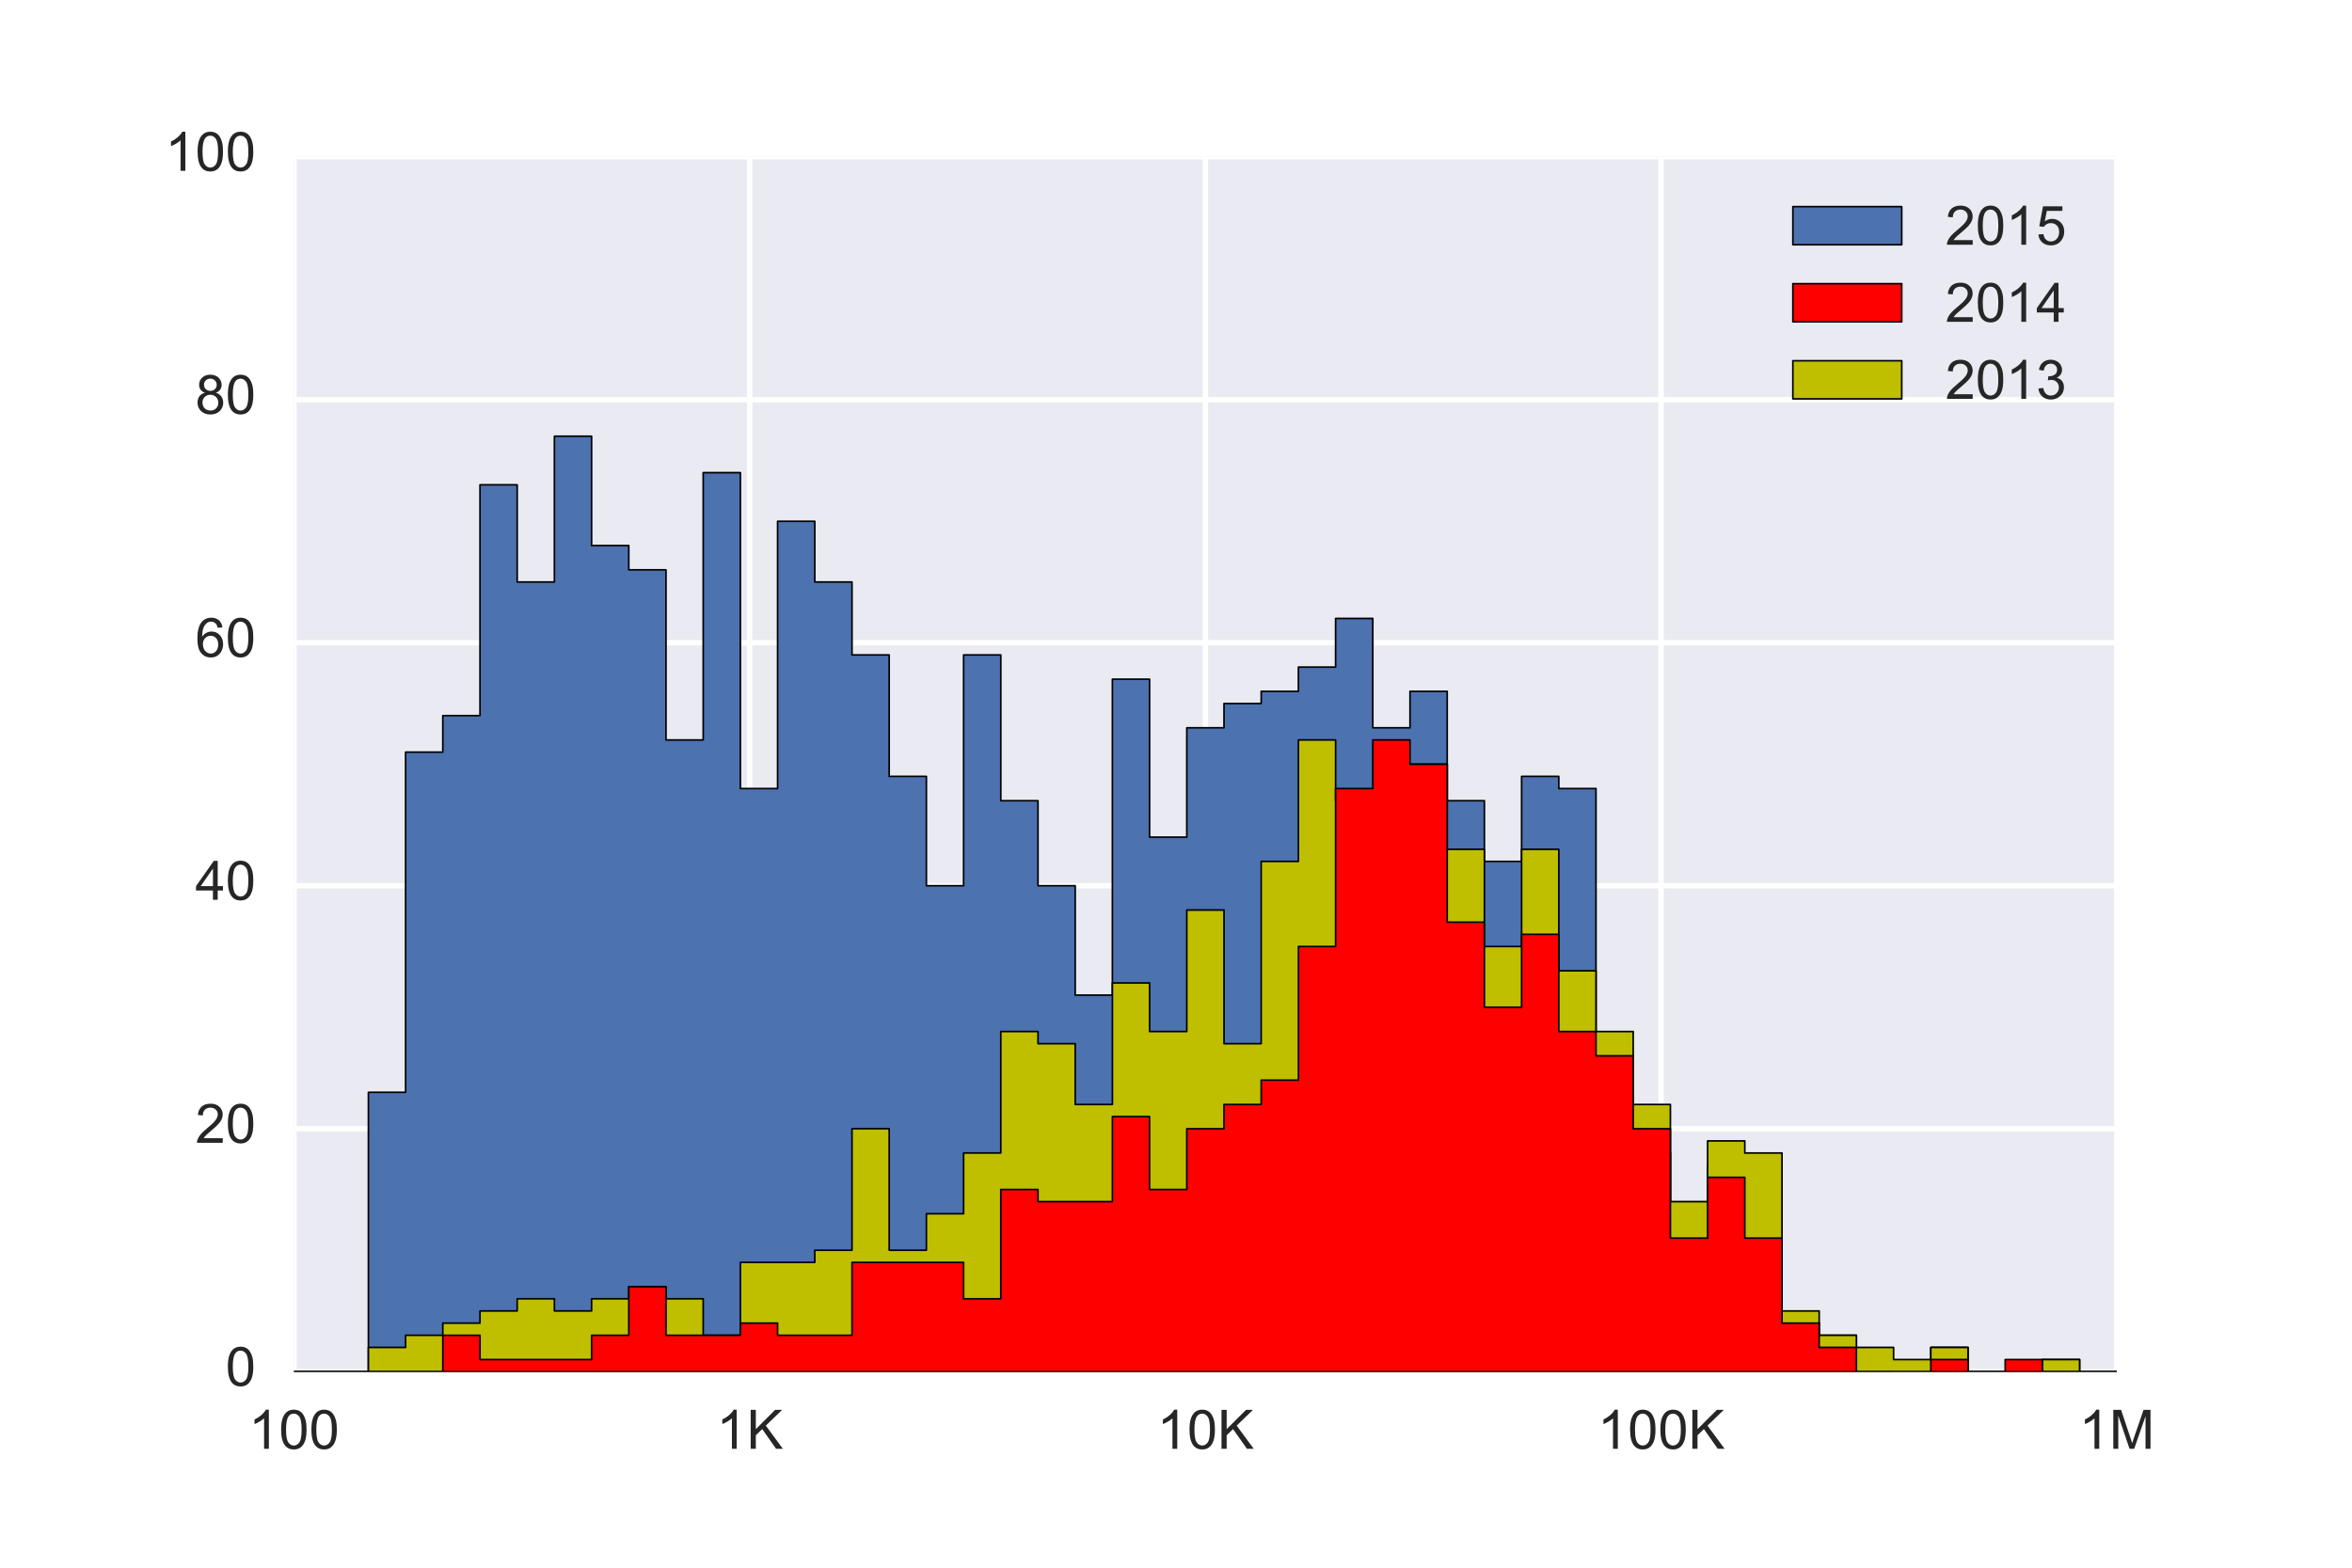 <?xml version="1.0" encoding="utf-8" standalone="no"?>
<!DOCTYPE svg PUBLIC "-//W3C//DTD SVG 1.1//EN"
  "http://www.w3.org/Graphics/SVG/1.1/DTD/svg11.dtd">
<!-- Created with matplotlib (http://matplotlib.org/) -->
<svg height="288pt" version="1.1" viewBox="0 0 432 288" width="432pt" xmlns="http://www.w3.org/2000/svg" xmlns:xlink="http://www.w3.org/1999/xlink">
 <defs>
  <style type="text/css">
*{stroke-linecap:butt;stroke-linejoin:round;stroke-miterlimit:100000;}
  </style>
 </defs>
 <g id="figure_1">
  <g id="patch_1">
   <path d="M 0 288 
L 432 288 
L 432 0 
L 0 0 
z
" style="fill:#ffffff;"/>
  </g>
  <g id="axes_1">
   <g id="patch_2">
    <path d="M 54 252 
L 388.8 252 
L 388.8 28.8 
L 54 28.8 
z
" style="fill:#eaeaf2;"/>
   </g>
   <g id="matplotlib.axis_1">
    <g id="xtick_1">
     <g id="line2d_1">
      <path clip-path="url(#p718160d4e1)" d="M 54 252 
L 54 28.8 
" style="fill:none;stroke:#ffffff;stroke-linecap:round;"/>
     </g>
     <g id="line2d_2">
      <defs>
       <path d="M 0 0 
L 0 0 
" id="md91cd78ed6" style="stroke:#262626;"/>
      </defs>
      <g>
       <use style="fill:#262626;stroke:#262626;" x="54.0" xlink:href="#md91cd78ed6" y="252.0"/>
      </g>
     </g>
     <g id="line2d_3">
      <g>
       <use style="fill:#262626;stroke:#262626;" x="54.0" xlink:href="#md91cd78ed6" y="28.8"/>
      </g>
     </g>
     <g id="text_1">
      <!-- 100 -->
      <defs>
       <path d="M 4.156 35.297 
Q 4.156 48 6.766 55.734 
Q 9.375 63.484 14.516 67.672 
Q 19.672 71.875 27.484 71.875 
Q 33.25 71.875 37.594 69.547 
Q 41.938 67.234 44.766 62.859 
Q 47.609 58.5 49.219 52.219 
Q 50.828 45.953 50.828 35.297 
Q 50.828 22.703 48.234 14.969 
Q 45.656 7.234 40.5 3 
Q 35.359 -1.219 27.484 -1.219 
Q 17.141 -1.219 11.234 6.203 
Q 4.156 15.141 4.156 35.297 
M 13.188 35.297 
Q 13.188 17.672 17.312 11.828 
Q 21.438 6 27.484 6 
Q 33.547 6 37.672 11.859 
Q 41.797 17.719 41.797 35.297 
Q 41.797 52.984 37.672 58.781 
Q 33.547 64.594 27.391 64.594 
Q 21.344 64.594 17.719 59.469 
Q 13.188 52.938 13.188 35.297 
" id="ArialMT-30"/>
       <path d="M 37.25 0 
L 28.469 0 
L 28.469 56 
Q 25.297 52.984 20.141 49.953 
Q 14.984 46.922 10.891 45.406 
L 10.891 53.906 
Q 18.266 57.375 23.781 62.297 
Q 29.297 67.234 31.594 71.875 
L 37.25 71.875 
z
" id="ArialMT-31"/>
      </defs>
      <g style="fill:#262626;" transform="translate(45.659 266.158)scale(0.1 -0.1)">
       <use xlink:href="#ArialMT-31"/>
       <use x="55.615" xlink:href="#ArialMT-30"/>
       <use x="111.23" xlink:href="#ArialMT-30"/>
      </g>
     </g>
    </g>
    <g id="xtick_2">
     <g id="line2d_4">
      <path clip-path="url(#p718160d4e1)" d="M 137.7 252 
L 137.7 28.8 
" style="fill:none;stroke:#ffffff;stroke-linecap:round;"/>
     </g>
     <g id="line2d_5">
      <g>
       <use style="fill:#262626;stroke:#262626;" x="137.7" xlink:href="#md91cd78ed6" y="252.0"/>
      </g>
     </g>
     <g id="line2d_6">
      <g>
       <use style="fill:#262626;stroke:#262626;" x="137.7" xlink:href="#md91cd78ed6" y="28.8"/>
      </g>
     </g>
     <g id="text_2">
      <!-- 1K -->
      <defs>
       <path d="M 7.328 0 
L 7.328 71.578 
L 16.797 71.578 
L 16.797 36.078 
L 52.344 71.578 
L 65.188 71.578 
L 35.156 42.578 
L 66.5 0 
L 54 0 
L 28.516 36.234 
L 16.797 24.812 
L 16.797 0 
z
" id="ArialMT-4b"/>
      </defs>
      <g style="fill:#262626;" transform="translate(131.584 266.158)scale(0.1 -0.1)">
       <use xlink:href="#ArialMT-31"/>
       <use x="55.615" xlink:href="#ArialMT-4b"/>
      </g>
     </g>
    </g>
    <g id="xtick_3">
     <g id="line2d_7">
      <path clip-path="url(#p718160d4e1)" d="M 221.4 252 
L 221.4 28.8 
" style="fill:none;stroke:#ffffff;stroke-linecap:round;"/>
     </g>
     <g id="line2d_8">
      <g>
       <use style="fill:#262626;stroke:#262626;" x="221.4" xlink:href="#md91cd78ed6" y="252.0"/>
      </g>
     </g>
     <g id="line2d_9">
      <g>
       <use style="fill:#262626;stroke:#262626;" x="221.4" xlink:href="#md91cd78ed6" y="28.8"/>
      </g>
     </g>
     <g id="text_3">
      <!-- 10K -->
      <g style="fill:#262626;" transform="translate(212.504 266.158)scale(0.1 -0.1)">
       <use xlink:href="#ArialMT-31"/>
       <use x="55.615" xlink:href="#ArialMT-30"/>
       <use x="111.23" xlink:href="#ArialMT-4b"/>
      </g>
     </g>
    </g>
    <g id="xtick_4">
     <g id="line2d_10">
      <path clip-path="url(#p718160d4e1)" d="M 305.1 252 
L 305.1 28.8 
" style="fill:none;stroke:#ffffff;stroke-linecap:round;"/>
     </g>
     <g id="line2d_11">
      <g>
       <use style="fill:#262626;stroke:#262626;" x="305.1" xlink:href="#md91cd78ed6" y="252.0"/>
      </g>
     </g>
     <g id="line2d_12">
      <g>
       <use style="fill:#262626;stroke:#262626;" x="305.1" xlink:href="#md91cd78ed6" y="28.8"/>
      </g>
     </g>
     <g id="text_4">
      <!-- 100K -->
      <g style="fill:#262626;" transform="translate(293.423 266.158)scale(0.1 -0.1)">
       <use xlink:href="#ArialMT-31"/>
       <use x="55.615" xlink:href="#ArialMT-30"/>
       <use x="111.23" xlink:href="#ArialMT-30"/>
       <use x="166.846" xlink:href="#ArialMT-4b"/>
      </g>
     </g>
    </g>
    <g id="xtick_5">
     <g id="line2d_13">
      <path clip-path="url(#p718160d4e1)" d="M 388.8 252 
L 388.8 28.8 
" style="fill:none;stroke:#ffffff;stroke-linecap:round;"/>
     </g>
     <g id="line2d_14">
      <g>
       <use style="fill:#262626;stroke:#262626;" x="388.8" xlink:href="#md91cd78ed6" y="252.0"/>
      </g>
     </g>
     <g id="line2d_15">
      <g>
       <use style="fill:#262626;stroke:#262626;" x="388.8" xlink:href="#md91cd78ed6" y="28.8"/>
      </g>
     </g>
     <g id="text_5">
      <!-- 1M -->
      <defs>
       <path d="M 7.422 0 
L 7.422 71.578 
L 21.688 71.578 
L 38.625 20.906 
Q 40.969 13.812 42.047 10.297 
Q 43.266 14.203 45.844 21.781 
L 62.984 71.578 
L 75.734 71.578 
L 75.734 0 
L 66.609 0 
L 66.609 59.906 
L 45.797 0 
L 37.25 0 
L 16.547 60.938 
L 16.547 0 
z
" id="ArialMT-4d"/>
      </defs>
      <g style="fill:#262626;" transform="translate(381.855 266.158)scale(0.1 -0.1)">
       <use xlink:href="#ArialMT-31"/>
       <use x="55.615" xlink:href="#ArialMT-4d"/>
      </g>
     </g>
    </g>
    <g id="xtick_6">
     <g id="line2d_16">
      <defs>
       <path d="M 0 0 
L 0 0 
" id="m0a3def7740" style="stroke:#262626;stroke-width:0.5;"/>
      </defs>
      <g>
       <use style="fill:#262626;stroke:#262626;stroke-width:0.5;" x="79.196" xlink:href="#m0a3def7740" y="252.0"/>
      </g>
     </g>
     <g id="line2d_17">
      <g>
       <use style="fill:#262626;stroke:#262626;stroke-width:0.5;" x="79.196" xlink:href="#m0a3def7740" y="28.8"/>
      </g>
     </g>
    </g>
    <g id="xtick_7">
     <g id="line2d_18">
      <g>
       <use style="fill:#262626;stroke:#262626;stroke-width:0.5;" x="93.935" xlink:href="#m0a3def7740" y="252.0"/>
      </g>
     </g>
     <g id="line2d_19">
      <g>
       <use style="fill:#262626;stroke:#262626;stroke-width:0.5;" x="93.935" xlink:href="#m0a3def7740" y="28.8"/>
      </g>
     </g>
    </g>
    <g id="xtick_8">
     <g id="line2d_20">
      <g>
       <use style="fill:#262626;stroke:#262626;stroke-width:0.5;" x="104.392" xlink:href="#m0a3def7740" y="252.0"/>
      </g>
     </g>
     <g id="line2d_21">
      <g>
       <use style="fill:#262626;stroke:#262626;stroke-width:0.5;" x="104.392" xlink:href="#m0a3def7740" y="28.8"/>
      </g>
     </g>
    </g>
    <g id="xtick_9">
     <g id="line2d_22">
      <g>
       <use style="fill:#262626;stroke:#262626;stroke-width:0.5;" x="112.504" xlink:href="#m0a3def7740" y="252.0"/>
      </g>
     </g>
     <g id="line2d_23">
      <g>
       <use style="fill:#262626;stroke:#262626;stroke-width:0.5;" x="112.504" xlink:href="#m0a3def7740" y="28.8"/>
      </g>
     </g>
    </g>
    <g id="xtick_10">
     <g id="line2d_24">
      <g>
       <use style="fill:#262626;stroke:#262626;stroke-width:0.5;" x="119.131" xlink:href="#m0a3def7740" y="252.0"/>
      </g>
     </g>
     <g id="line2d_25">
      <g>
       <use style="fill:#262626;stroke:#262626;stroke-width:0.5;" x="119.131" xlink:href="#m0a3def7740" y="28.8"/>
      </g>
     </g>
    </g>
    <g id="xtick_11">
     <g id="line2d_26">
      <g>
       <use style="fill:#262626;stroke:#262626;stroke-width:0.5;" x="124.735" xlink:href="#m0a3def7740" y="252.0"/>
      </g>
     </g>
     <g id="line2d_27">
      <g>
       <use style="fill:#262626;stroke:#262626;stroke-width:0.5;" x="124.735" xlink:href="#m0a3def7740" y="28.8"/>
      </g>
     </g>
    </g>
    <g id="xtick_12">
     <g id="line2d_28">
      <g>
       <use style="fill:#262626;stroke:#262626;stroke-width:0.5;" x="129.589" xlink:href="#m0a3def7740" y="252.0"/>
      </g>
     </g>
     <g id="line2d_29">
      <g>
       <use style="fill:#262626;stroke:#262626;stroke-width:0.5;" x="129.589" xlink:href="#m0a3def7740" y="28.8"/>
      </g>
     </g>
    </g>
    <g id="xtick_13">
     <g id="line2d_30">
      <g>
       <use style="fill:#262626;stroke:#262626;stroke-width:0.5;" x="133.87" xlink:href="#m0a3def7740" y="252.0"/>
      </g>
     </g>
     <g id="line2d_31">
      <g>
       <use style="fill:#262626;stroke:#262626;stroke-width:0.5;" x="133.87" xlink:href="#m0a3def7740" y="28.8"/>
      </g>
     </g>
    </g>
    <g id="xtick_14">
     <g id="line2d_32">
      <g>
       <use style="fill:#262626;stroke:#262626;stroke-width:0.5;" x="162.896" xlink:href="#m0a3def7740" y="252.0"/>
      </g>
     </g>
     <g id="line2d_33">
      <g>
       <use style="fill:#262626;stroke:#262626;stroke-width:0.5;" x="162.896" xlink:href="#m0a3def7740" y="28.8"/>
      </g>
     </g>
    </g>
    <g id="xtick_15">
     <g id="line2d_34">
      <g>
       <use style="fill:#262626;stroke:#262626;stroke-width:0.5;" x="177.635" xlink:href="#m0a3def7740" y="252.0"/>
      </g>
     </g>
     <g id="line2d_35">
      <g>
       <use style="fill:#262626;stroke:#262626;stroke-width:0.5;" x="177.635" xlink:href="#m0a3def7740" y="28.8"/>
      </g>
     </g>
    </g>
    <g id="xtick_16">
     <g id="line2d_36">
      <g>
       <use style="fill:#262626;stroke:#262626;stroke-width:0.5;" x="188.092" xlink:href="#m0a3def7740" y="252.0"/>
      </g>
     </g>
     <g id="line2d_37">
      <g>
       <use style="fill:#262626;stroke:#262626;stroke-width:0.5;" x="188.092" xlink:href="#m0a3def7740" y="28.8"/>
      </g>
     </g>
    </g>
    <g id="xtick_17">
     <g id="line2d_38">
      <g>
       <use style="fill:#262626;stroke:#262626;stroke-width:0.5;" x="196.204" xlink:href="#m0a3def7740" y="252.0"/>
      </g>
     </g>
     <g id="line2d_39">
      <g>
       <use style="fill:#262626;stroke:#262626;stroke-width:0.5;" x="196.204" xlink:href="#m0a3def7740" y="28.8"/>
      </g>
     </g>
    </g>
    <g id="xtick_18">
     <g id="line2d_40">
      <g>
       <use style="fill:#262626;stroke:#262626;stroke-width:0.5;" x="202.831" xlink:href="#m0a3def7740" y="252.0"/>
      </g>
     </g>
     <g id="line2d_41">
      <g>
       <use style="fill:#262626;stroke:#262626;stroke-width:0.5;" x="202.831" xlink:href="#m0a3def7740" y="28.8"/>
      </g>
     </g>
    </g>
    <g id="xtick_19">
     <g id="line2d_42">
      <g>
       <use style="fill:#262626;stroke:#262626;stroke-width:0.5;" x="208.435" xlink:href="#m0a3def7740" y="252.0"/>
      </g>
     </g>
     <g id="line2d_43">
      <g>
       <use style="fill:#262626;stroke:#262626;stroke-width:0.5;" x="208.435" xlink:href="#m0a3def7740" y="28.8"/>
      </g>
     </g>
    </g>
    <g id="xtick_20">
     <g id="line2d_44">
      <g>
       <use style="fill:#262626;stroke:#262626;stroke-width:0.5;" x="213.289" xlink:href="#m0a3def7740" y="252.0"/>
      </g>
     </g>
     <g id="line2d_45">
      <g>
       <use style="fill:#262626;stroke:#262626;stroke-width:0.5;" x="213.289" xlink:href="#m0a3def7740" y="28.8"/>
      </g>
     </g>
    </g>
    <g id="xtick_21">
     <g id="line2d_46">
      <g>
       <use style="fill:#262626;stroke:#262626;stroke-width:0.5;" x="217.57" xlink:href="#m0a3def7740" y="252.0"/>
      </g>
     </g>
     <g id="line2d_47">
      <g>
       <use style="fill:#262626;stroke:#262626;stroke-width:0.5;" x="217.57" xlink:href="#m0a3def7740" y="28.8"/>
      </g>
     </g>
    </g>
    <g id="xtick_22">
     <g id="line2d_48">
      <g>
       <use style="fill:#262626;stroke:#262626;stroke-width:0.5;" x="246.596" xlink:href="#m0a3def7740" y="252.0"/>
      </g>
     </g>
     <g id="line2d_49">
      <g>
       <use style="fill:#262626;stroke:#262626;stroke-width:0.5;" x="246.596" xlink:href="#m0a3def7740" y="28.8"/>
      </g>
     </g>
    </g>
    <g id="xtick_23">
     <g id="line2d_50">
      <g>
       <use style="fill:#262626;stroke:#262626;stroke-width:0.5;" x="261.335" xlink:href="#m0a3def7740" y="252.0"/>
      </g>
     </g>
     <g id="line2d_51">
      <g>
       <use style="fill:#262626;stroke:#262626;stroke-width:0.5;" x="261.335" xlink:href="#m0a3def7740" y="28.8"/>
      </g>
     </g>
    </g>
    <g id="xtick_24">
     <g id="line2d_52">
      <g>
       <use style="fill:#262626;stroke:#262626;stroke-width:0.5;" x="271.792" xlink:href="#m0a3def7740" y="252.0"/>
      </g>
     </g>
     <g id="line2d_53">
      <g>
       <use style="fill:#262626;stroke:#262626;stroke-width:0.5;" x="271.792" xlink:href="#m0a3def7740" y="28.8"/>
      </g>
     </g>
    </g>
    <g id="xtick_25">
     <g id="line2d_54">
      <g>
       <use style="fill:#262626;stroke:#262626;stroke-width:0.5;" x="279.904" xlink:href="#m0a3def7740" y="252.0"/>
      </g>
     </g>
     <g id="line2d_55">
      <g>
       <use style="fill:#262626;stroke:#262626;stroke-width:0.5;" x="279.904" xlink:href="#m0a3def7740" y="28.8"/>
      </g>
     </g>
    </g>
    <g id="xtick_26">
     <g id="line2d_56">
      <g>
       <use style="fill:#262626;stroke:#262626;stroke-width:0.5;" x="286.531" xlink:href="#m0a3def7740" y="252.0"/>
      </g>
     </g>
     <g id="line2d_57">
      <g>
       <use style="fill:#262626;stroke:#262626;stroke-width:0.5;" x="286.531" xlink:href="#m0a3def7740" y="28.8"/>
      </g>
     </g>
    </g>
    <g id="xtick_27">
     <g id="line2d_58">
      <g>
       <use style="fill:#262626;stroke:#262626;stroke-width:0.5;" x="292.135" xlink:href="#m0a3def7740" y="252.0"/>
      </g>
     </g>
     <g id="line2d_59">
      <g>
       <use style="fill:#262626;stroke:#262626;stroke-width:0.5;" x="292.135" xlink:href="#m0a3def7740" y="28.8"/>
      </g>
     </g>
    </g>
    <g id="xtick_28">
     <g id="line2d_60">
      <g>
       <use style="fill:#262626;stroke:#262626;stroke-width:0.5;" x="296.989" xlink:href="#m0a3def7740" y="252.0"/>
      </g>
     </g>
     <g id="line2d_61">
      <g>
       <use style="fill:#262626;stroke:#262626;stroke-width:0.5;" x="296.989" xlink:href="#m0a3def7740" y="28.8"/>
      </g>
     </g>
    </g>
    <g id="xtick_29">
     <g id="line2d_62">
      <g>
       <use style="fill:#262626;stroke:#262626;stroke-width:0.5;" x="301.27" xlink:href="#m0a3def7740" y="252.0"/>
      </g>
     </g>
     <g id="line2d_63">
      <g>
       <use style="fill:#262626;stroke:#262626;stroke-width:0.5;" x="301.27" xlink:href="#m0a3def7740" y="28.8"/>
      </g>
     </g>
    </g>
    <g id="xtick_30">
     <g id="line2d_64">
      <g>
       <use style="fill:#262626;stroke:#262626;stroke-width:0.5;" x="330.296" xlink:href="#m0a3def7740" y="252.0"/>
      </g>
     </g>
     <g id="line2d_65">
      <g>
       <use style="fill:#262626;stroke:#262626;stroke-width:0.5;" x="330.296" xlink:href="#m0a3def7740" y="28.8"/>
      </g>
     </g>
    </g>
    <g id="xtick_31">
     <g id="line2d_66">
      <g>
       <use style="fill:#262626;stroke:#262626;stroke-width:0.5;" x="345.035" xlink:href="#m0a3def7740" y="252.0"/>
      </g>
     </g>
     <g id="line2d_67">
      <g>
       <use style="fill:#262626;stroke:#262626;stroke-width:0.5;" x="345.035" xlink:href="#m0a3def7740" y="28.8"/>
      </g>
     </g>
    </g>
    <g id="xtick_32">
     <g id="line2d_68">
      <g>
       <use style="fill:#262626;stroke:#262626;stroke-width:0.5;" x="355.492" xlink:href="#m0a3def7740" y="252.0"/>
      </g>
     </g>
     <g id="line2d_69">
      <g>
       <use style="fill:#262626;stroke:#262626;stroke-width:0.5;" x="355.492" xlink:href="#m0a3def7740" y="28.8"/>
      </g>
     </g>
    </g>
    <g id="xtick_33">
     <g id="line2d_70">
      <g>
       <use style="fill:#262626;stroke:#262626;stroke-width:0.5;" x="363.604" xlink:href="#m0a3def7740" y="252.0"/>
      </g>
     </g>
     <g id="line2d_71">
      <g>
       <use style="fill:#262626;stroke:#262626;stroke-width:0.5;" x="363.604" xlink:href="#m0a3def7740" y="28.8"/>
      </g>
     </g>
    </g>
    <g id="xtick_34">
     <g id="line2d_72">
      <g>
       <use style="fill:#262626;stroke:#262626;stroke-width:0.5;" x="370.231" xlink:href="#m0a3def7740" y="252.0"/>
      </g>
     </g>
     <g id="line2d_73">
      <g>
       <use style="fill:#262626;stroke:#262626;stroke-width:0.5;" x="370.231" xlink:href="#m0a3def7740" y="28.8"/>
      </g>
     </g>
    </g>
    <g id="xtick_35">
     <g id="line2d_74">
      <g>
       <use style="fill:#262626;stroke:#262626;stroke-width:0.5;" x="375.835" xlink:href="#m0a3def7740" y="252.0"/>
      </g>
     </g>
     <g id="line2d_75">
      <g>
       <use style="fill:#262626;stroke:#262626;stroke-width:0.5;" x="375.835" xlink:href="#m0a3def7740" y="28.8"/>
      </g>
     </g>
    </g>
    <g id="xtick_36">
     <g id="line2d_76">
      <g>
       <use style="fill:#262626;stroke:#262626;stroke-width:0.5;" x="380.689" xlink:href="#m0a3def7740" y="252.0"/>
      </g>
     </g>
     <g id="line2d_77">
      <g>
       <use style="fill:#262626;stroke:#262626;stroke-width:0.5;" x="380.689" xlink:href="#m0a3def7740" y="28.8"/>
      </g>
     </g>
    </g>
    <g id="xtick_37">
     <g id="line2d_78">
      <g>
       <use style="fill:#262626;stroke:#262626;stroke-width:0.5;" x="384.97" xlink:href="#m0a3def7740" y="252.0"/>
      </g>
     </g>
     <g id="line2d_79">
      <g>
       <use style="fill:#262626;stroke:#262626;stroke-width:0.5;" x="384.97" xlink:href="#m0a3def7740" y="28.8"/>
      </g>
     </g>
    </g>
   </g>
   <g id="matplotlib.axis_2">
    <g id="ytick_1">
     <g id="line2d_80">
      <path clip-path="url(#p718160d4e1)" d="M 54 252 
L 388.8 252 
" style="fill:none;stroke:#ffffff;stroke-linecap:round;"/>
     </g>
     <g id="line2d_81">
      <g>
       <use style="fill:#262626;stroke:#262626;" x="54.0" xlink:href="#md91cd78ed6" y="252.0"/>
      </g>
     </g>
     <g id="line2d_82">
      <g>
       <use style="fill:#262626;stroke:#262626;" x="388.8" xlink:href="#md91cd78ed6" y="252.0"/>
      </g>
     </g>
     <g id="text_6">
      <!-- 0 -->
      <g style="fill:#262626;" transform="translate(41.439 254.585)scale(0.1 -0.1)">
       <use xlink:href="#ArialMT-30"/>
      </g>
     </g>
    </g>
    <g id="ytick_2">
     <g id="line2d_83">
      <path clip-path="url(#p718160d4e1)" d="M 54 207.36 
L 388.8 207.36 
" style="fill:none;stroke:#ffffff;stroke-linecap:round;"/>
     </g>
     <g id="line2d_84">
      <g>
       <use style="fill:#262626;stroke:#262626;" x="54.0" xlink:href="#md91cd78ed6" y="207.36"/>
      </g>
     </g>
     <g id="line2d_85">
      <g>
       <use style="fill:#262626;stroke:#262626;" x="388.8" xlink:href="#md91cd78ed6" y="207.36"/>
      </g>
     </g>
     <g id="text_7">
      <!-- 20 -->
      <defs>
       <path d="M 50.344 8.453 
L 50.344 0 
L 3.031 0 
Q 2.938 3.172 4.047 6.109 
Q 5.859 10.938 9.828 15.625 
Q 13.812 20.312 21.344 26.469 
Q 33.016 36.031 37.109 41.625 
Q 41.219 47.219 41.219 52.203 
Q 41.219 57.422 37.469 61 
Q 33.734 64.594 27.734 64.594 
Q 21.391 64.594 17.578 60.781 
Q 13.766 56.984 13.719 50.25 
L 4.688 51.172 
Q 5.609 61.281 11.656 66.578 
Q 17.719 71.875 27.938 71.875 
Q 38.234 71.875 44.234 66.156 
Q 50.25 60.453 50.25 52 
Q 50.25 47.703 48.484 43.547 
Q 46.734 39.406 42.656 34.812 
Q 38.578 30.219 29.109 22.219 
Q 21.188 15.578 18.938 13.203 
Q 16.703 10.844 15.234 8.453 
z
" id="ArialMT-32"/>
      </defs>
      <g style="fill:#262626;" transform="translate(35.878 209.945)scale(0.1 -0.1)">
       <use xlink:href="#ArialMT-32"/>
       <use x="55.615" xlink:href="#ArialMT-30"/>
      </g>
     </g>
    </g>
    <g id="ytick_3">
     <g id="line2d_86">
      <path clip-path="url(#p718160d4e1)" d="M 54 162.72 
L 388.8 162.72 
" style="fill:none;stroke:#ffffff;stroke-linecap:round;"/>
     </g>
     <g id="line2d_87">
      <g>
       <use style="fill:#262626;stroke:#262626;" x="54.0" xlink:href="#md91cd78ed6" y="162.72"/>
      </g>
     </g>
     <g id="line2d_88">
      <g>
       <use style="fill:#262626;stroke:#262626;" x="388.8" xlink:href="#md91cd78ed6" y="162.72"/>
      </g>
     </g>
     <g id="text_8">
      <!-- 40 -->
      <defs>
       <path d="M 32.328 0 
L 32.328 17.141 
L 1.266 17.141 
L 1.266 25.203 
L 33.938 71.578 
L 41.109 71.578 
L 41.109 25.203 
L 50.781 25.203 
L 50.781 17.141 
L 41.109 17.141 
L 41.109 0 
z
M 32.328 25.203 
L 32.328 57.469 
L 9.906 25.203 
z
" id="ArialMT-34"/>
      </defs>
      <g style="fill:#262626;" transform="translate(35.878 165.305)scale(0.1 -0.1)">
       <use xlink:href="#ArialMT-34"/>
       <use x="55.615" xlink:href="#ArialMT-30"/>
      </g>
     </g>
    </g>
    <g id="ytick_4">
     <g id="line2d_89">
      <path clip-path="url(#p718160d4e1)" d="M 54 118.08 
L 388.8 118.08 
" style="fill:none;stroke:#ffffff;stroke-linecap:round;"/>
     </g>
     <g id="line2d_90">
      <g>
       <use style="fill:#262626;stroke:#262626;" x="54.0" xlink:href="#md91cd78ed6" y="118.08"/>
      </g>
     </g>
     <g id="line2d_91">
      <g>
       <use style="fill:#262626;stroke:#262626;" x="388.8" xlink:href="#md91cd78ed6" y="118.08"/>
      </g>
     </g>
     <g id="text_9">
      <!-- 60 -->
      <defs>
       <path d="M 49.75 54.047 
L 41.016 53.375 
Q 39.844 58.547 37.703 60.891 
Q 34.125 64.656 28.906 64.656 
Q 24.703 64.656 21.531 62.312 
Q 17.391 59.281 14.984 53.469 
Q 12.594 47.656 12.5 36.922 
Q 15.672 41.75 20.266 44.094 
Q 24.859 46.438 29.891 46.438 
Q 38.672 46.438 44.844 39.969 
Q 51.031 33.5 51.031 23.25 
Q 51.031 16.5 48.125 10.719 
Q 45.219 4.938 40.141 1.859 
Q 35.062 -1.219 28.609 -1.219 
Q 17.625 -1.219 10.688 6.859 
Q 3.766 14.938 3.766 33.5 
Q 3.766 54.25 11.422 63.672 
Q 18.109 71.875 29.438 71.875 
Q 37.891 71.875 43.281 67.141 
Q 48.688 62.406 49.75 54.047 
M 13.875 23.188 
Q 13.875 18.656 15.797 14.5 
Q 17.719 10.359 21.188 8.172 
Q 24.656 6 28.469 6 
Q 34.031 6 38.031 10.484 
Q 42.047 14.984 42.047 22.703 
Q 42.047 30.125 38.078 34.391 
Q 34.125 38.672 28.125 38.672 
Q 22.172 38.672 18.016 34.391 
Q 13.875 30.125 13.875 23.188 
" id="ArialMT-36"/>
      </defs>
      <g style="fill:#262626;" transform="translate(35.878 120.665)scale(0.1 -0.1)">
       <use xlink:href="#ArialMT-36"/>
       <use x="55.615" xlink:href="#ArialMT-30"/>
      </g>
     </g>
    </g>
    <g id="ytick_5">
     <g id="line2d_92">
      <path clip-path="url(#p718160d4e1)" d="M 54 73.44 
L 388.8 73.44 
" style="fill:none;stroke:#ffffff;stroke-linecap:round;"/>
     </g>
     <g id="line2d_93">
      <g>
       <use style="fill:#262626;stroke:#262626;" x="54.0" xlink:href="#md91cd78ed6" y="73.44"/>
      </g>
     </g>
     <g id="line2d_94">
      <g>
       <use style="fill:#262626;stroke:#262626;" x="388.8" xlink:href="#md91cd78ed6" y="73.44"/>
      </g>
     </g>
     <g id="text_10">
      <!-- 80 -->
      <defs>
       <path d="M 17.672 38.812 
Q 12.203 40.828 9.562 44.531 
Q 6.938 48.25 6.938 53.422 
Q 6.938 61.234 12.547 66.547 
Q 18.172 71.875 27.484 71.875 
Q 36.859 71.875 42.578 66.422 
Q 48.297 60.984 48.297 53.172 
Q 48.297 48.188 45.672 44.5 
Q 43.062 40.828 37.75 38.812 
Q 44.344 36.672 47.781 31.875 
Q 51.219 27.094 51.219 20.453 
Q 51.219 11.281 44.719 5.031 
Q 38.234 -1.219 27.641 -1.219 
Q 17.047 -1.219 10.547 5.047 
Q 4.047 11.328 4.047 20.703 
Q 4.047 27.688 7.594 32.391 
Q 11.141 37.109 17.672 38.812 
M 15.922 53.719 
Q 15.922 48.641 19.188 45.406 
Q 22.469 42.188 27.688 42.188 
Q 32.766 42.188 36.016 45.375 
Q 39.266 48.578 39.266 53.219 
Q 39.266 58.062 35.906 61.359 
Q 32.562 64.656 27.594 64.656 
Q 22.562 64.656 19.234 61.422 
Q 15.922 58.203 15.922 53.719 
M 13.094 20.656 
Q 13.094 16.891 14.875 13.375 
Q 16.656 9.859 20.172 7.922 
Q 23.688 6 27.734 6 
Q 34.031 6 38.125 10.047 
Q 42.234 14.109 42.234 20.359 
Q 42.234 26.703 38.016 30.859 
Q 33.797 35.016 27.438 35.016 
Q 21.234 35.016 17.156 30.906 
Q 13.094 26.812 13.094 20.656 
" id="ArialMT-38"/>
      </defs>
      <g style="fill:#262626;" transform="translate(35.878 76.025)scale(0.1 -0.1)">
       <use xlink:href="#ArialMT-38"/>
       <use x="55.615" xlink:href="#ArialMT-30"/>
      </g>
     </g>
    </g>
    <g id="ytick_6">
     <g id="line2d_95">
      <path clip-path="url(#p718160d4e1)" d="M 54 28.8 
L 388.8 28.8 
" style="fill:none;stroke:#ffffff;stroke-linecap:round;"/>
     </g>
     <g id="line2d_96">
      <g>
       <use style="fill:#262626;stroke:#262626;" x="54.0" xlink:href="#md91cd78ed6" y="28.8"/>
      </g>
     </g>
     <g id="line2d_97">
      <g>
       <use style="fill:#262626;stroke:#262626;" x="388.8" xlink:href="#md91cd78ed6" y="28.8"/>
      </g>
     </g>
     <g id="text_11">
      <!-- 100 -->
      <g style="fill:#262626;" transform="translate(30.317 31.385)scale(0.1 -0.1)">
       <use xlink:href="#ArialMT-31"/>
       <use x="55.615" xlink:href="#ArialMT-30"/>
       <use x="111.23" xlink:href="#ArialMT-30"/>
      </g>
     </g>
    </g>
   </g>
   <g id="patch_3">
    <path clip-path="url(#p718160d4e1)" d="M 54 252 
L 54 252 
L 60.833 252 
L 60.833 252 
L 67.665 252 
L 67.665 200.664 
L 74.498 200.664 
L 74.498 138.168 
L 81.331 138.168 
L 81.331 131.472 
L 88.163 131.472 
L 88.163 89.064 
L 94.996 89.064 
L 94.996 106.92 
L 101.829 106.92 
L 101.829 80.136 
L 108.661 80.136 
L 108.661 100.224 
L 115.494 100.224 
L 115.494 104.688 
L 122.327 104.688 
L 122.327 135.936 
L 129.159 135.936 
L 129.159 86.832 
L 135.992 86.832 
L 135.992 144.864 
L 142.824 144.864 
L 142.824 95.76 
L 149.657 95.76 
L 149.657 106.92 
L 156.49 106.92 
L 156.49 120.312 
L 163.322 120.312 
L 163.322 142.632 
L 170.155 142.632 
L 170.155 162.72 
L 176.988 162.72 
L 176.988 120.312 
L 183.82 120.312 
L 183.82 147.096 
L 190.653 147.096 
L 190.653 162.72 
L 197.486 162.72 
L 197.486 182.808 
L 204.318 182.808 
L 204.318 124.776 
L 211.151 124.776 
L 211.151 153.792 
L 217.984 153.792 
L 217.984 133.704 
L 224.816 133.704 
L 224.816 129.24 
L 231.649 129.24 
L 231.649 127.008 
L 238.482 127.008 
L 238.482 122.544 
L 245.314 122.544 
L 245.314 113.616 
L 252.147 113.616 
L 252.147 133.704 
L 258.98 133.704 
L 258.98 127.008 
L 265.812 127.008 
L 265.812 147.096 
L 272.645 147.096 
L 272.645 158.256 
L 279.478 158.256 
L 279.478 142.632 
L 286.31 142.632 
L 286.31 144.864 
L 293.143 144.864 
L 293.143 200.664 
L 299.976 200.664 
L 299.976 211.824 
L 306.808 211.824 
L 306.808 222.984 
L 313.641 222.984 
L 313.641 214.056 
L 320.473 214.056 
L 320.473 236.376 
L 327.306 236.376 
L 327.306 243.072 
L 334.139 243.072 
L 334.139 245.304 
L 340.971 245.304 
L 340.971 249.768 
L 347.804 249.768 
L 347.804 252 
L 354.637 252 
L 354.637 247.536 
L 361.469 247.536 
L 361.469 252 
L 368.302 252 
L 368.302 252 
L 375.135 252 
L 375.135 249.768 
L 381.967 249.768 
L 381.967 252 
L 388.8 252 
L 388.8 252 
L 381.967 252 
L 381.967 252 
L 375.135 252 
L 375.135 252 
L 368.302 252 
L 368.302 252 
L 361.469 252 
L 361.469 252 
L 354.637 252 
L 354.637 252 
L 347.804 252 
L 347.804 252 
L 340.971 252 
L 340.971 252 
L 334.139 252 
L 334.139 252 
L 327.306 252 
L 327.306 252 
L 320.473 252 
L 320.473 252 
L 313.641 252 
L 313.641 252 
L 306.808 252 
L 306.808 252 
L 299.976 252 
L 299.976 252 
L 293.143 252 
L 293.143 252 
L 286.31 252 
L 286.31 252 
L 279.478 252 
L 279.478 252 
L 272.645 252 
L 272.645 252 
L 265.812 252 
L 265.812 252 
L 258.98 252 
L 258.98 252 
L 252.147 252 
L 252.147 252 
L 245.314 252 
L 245.314 252 
L 238.482 252 
L 238.482 252 
L 231.649 252 
L 231.649 252 
L 224.816 252 
L 224.816 252 
L 217.984 252 
L 217.984 252 
L 211.151 252 
L 211.151 252 
L 204.318 252 
L 204.318 252 
L 197.486 252 
L 197.486 252 
L 190.653 252 
L 190.653 252 
L 183.82 252 
L 183.82 252 
L 176.988 252 
L 176.988 252 
L 170.155 252 
L 170.155 252 
L 163.322 252 
L 163.322 252 
L 156.49 252 
L 156.49 252 
L 149.657 252 
L 149.657 252 
L 142.824 252 
L 142.824 252 
L 135.992 252 
L 135.992 252 
L 129.159 252 
L 129.159 252 
L 122.327 252 
L 122.327 252 
L 115.494 252 
L 115.494 252 
L 108.661 252 
L 108.661 252 
L 101.829 252 
L 101.829 252 
L 94.996 252 
L 94.996 252 
L 88.163 252 
L 88.163 252 
L 81.331 252 
L 81.331 252 
L 74.498 252 
L 74.498 252 
L 67.665 252 
L 67.665 252 
L 60.833 252 
L 60.833 252 
z
" style="fill:#4c72b0;stroke:#000000;stroke-linejoin:miter;stroke-width:0.3;"/>
   </g>
   <g id="patch_4">
    <path clip-path="url(#p718160d4e1)" d="M 54 252 
L 54 252 
L 60.833 252 
L 60.833 252 
L 67.665 252 
L 67.665 247.536 
L 74.498 247.536 
L 74.498 245.304 
L 81.331 245.304 
L 81.331 243.072 
L 88.163 243.072 
L 88.163 240.84 
L 94.996 240.84 
L 94.996 238.608 
L 101.829 238.608 
L 101.829 240.84 
L 108.661 240.84 
L 108.661 238.608 
L 115.494 238.608 
L 115.494 236.376 
L 122.327 236.376 
L 122.327 238.608 
L 129.159 238.608 
L 129.159 245.304 
L 135.992 245.304 
L 135.992 231.912 
L 142.824 231.912 
L 142.824 231.912 
L 149.657 231.912 
L 149.657 229.68 
L 156.49 229.68 
L 156.49 207.36 
L 163.322 207.36 
L 163.322 229.68 
L 170.155 229.68 
L 170.155 222.984 
L 176.988 222.984 
L 176.988 211.824 
L 183.82 211.824 
L 183.82 189.504 
L 190.653 189.504 
L 190.653 191.736 
L 197.486 191.736 
L 197.486 202.896 
L 204.318 202.896 
L 204.318 180.576 
L 211.151 180.576 
L 211.151 189.504 
L 217.984 189.504 
L 217.984 167.184 
L 224.816 167.184 
L 224.816 191.736 
L 231.649 191.736 
L 231.649 158.256 
L 238.482 158.256 
L 238.482 135.936 
L 245.314 135.936 
L 245.314 147.096 
L 252.147 147.096 
L 252.147 151.56 
L 258.98 151.56 
L 258.98 140.4 
L 265.812 140.4 
L 265.812 156.024 
L 272.645 156.024 
L 272.645 173.88 
L 279.478 173.88 
L 279.478 156.024 
L 286.31 156.024 
L 286.31 178.344 
L 293.143 178.344 
L 293.143 189.504 
L 299.976 189.504 
L 299.976 202.896 
L 306.808 202.896 
L 306.808 220.752 
L 313.641 220.752 
L 313.641 209.592 
L 320.473 209.592 
L 320.473 211.824 
L 327.306 211.824 
L 327.306 240.84 
L 334.139 240.84 
L 334.139 245.304 
L 340.971 245.304 
L 340.971 247.536 
L 347.804 247.536 
L 347.804 249.768 
L 354.637 249.768 
L 354.637 247.536 
L 361.469 247.536 
L 361.469 252 
L 368.302 252 
L 368.302 252 
L 375.135 252 
L 375.135 249.768 
L 381.967 249.768 
L 381.967 252 
L 388.8 252 
L 388.8 252 
L 381.967 252 
L 381.967 252 
L 375.135 252 
L 375.135 252 
L 368.302 252 
L 368.302 252 
L 361.469 252 
L 361.469 252 
L 354.637 252 
L 354.637 252 
L 347.804 252 
L 347.804 252 
L 340.971 252 
L 340.971 252 
L 334.139 252 
L 334.139 252 
L 327.306 252 
L 327.306 252 
L 320.473 252 
L 320.473 252 
L 313.641 252 
L 313.641 252 
L 306.808 252 
L 306.808 252 
L 299.976 252 
L 299.976 252 
L 293.143 252 
L 293.143 252 
L 286.31 252 
L 286.31 252 
L 279.478 252 
L 279.478 252 
L 272.645 252 
L 272.645 252 
L 265.812 252 
L 265.812 252 
L 258.98 252 
L 258.98 252 
L 252.147 252 
L 252.147 252 
L 245.314 252 
L 245.314 252 
L 238.482 252 
L 238.482 252 
L 231.649 252 
L 231.649 252 
L 224.816 252 
L 224.816 252 
L 217.984 252 
L 217.984 252 
L 211.151 252 
L 211.151 252 
L 204.318 252 
L 204.318 252 
L 197.486 252 
L 197.486 252 
L 190.653 252 
L 190.653 252 
L 183.82 252 
L 183.82 252 
L 176.988 252 
L 176.988 252 
L 170.155 252 
L 170.155 252 
L 163.322 252 
L 163.322 252 
L 156.49 252 
L 156.49 252 
L 149.657 252 
L 149.657 252 
L 142.824 252 
L 142.824 252 
L 135.992 252 
L 135.992 252 
L 129.159 252 
L 129.159 252 
L 122.327 252 
L 122.327 252 
L 115.494 252 
L 115.494 252 
L 108.661 252 
L 108.661 252 
L 101.829 252 
L 101.829 252 
L 94.996 252 
L 94.996 252 
L 88.163 252 
L 88.163 252 
L 81.331 252 
L 81.331 252 
L 74.498 252 
L 74.498 252 
L 67.665 252 
L 67.665 252 
L 60.833 252 
L 60.833 252 
z
" style="fill:#bfbf00;stroke:#000000;stroke-linejoin:miter;stroke-width:0.3;"/>
   </g>
   <g id="patch_5">
    <path clip-path="url(#p718160d4e1)" d="M 54 252 
L 54 252 
L 60.833 252 
L 60.833 252 
L 67.665 252 
L 67.665 252 
L 74.498 252 
L 74.498 252 
L 81.331 252 
L 81.331 245.304 
L 88.163 245.304 
L 88.163 249.768 
L 94.996 249.768 
L 94.996 249.768 
L 101.829 249.768 
L 101.829 249.768 
L 108.661 249.768 
L 108.661 245.304 
L 115.494 245.304 
L 115.494 236.376 
L 122.327 236.376 
L 122.327 245.304 
L 129.159 245.304 
L 129.159 245.304 
L 135.992 245.304 
L 135.992 243.072 
L 142.824 243.072 
L 142.824 245.304 
L 149.657 245.304 
L 149.657 245.304 
L 156.49 245.304 
L 156.49 231.912 
L 163.322 231.912 
L 163.322 231.912 
L 170.155 231.912 
L 170.155 231.912 
L 176.988 231.912 
L 176.988 238.608 
L 183.82 238.608 
L 183.82 218.52 
L 190.653 218.52 
L 190.653 220.752 
L 197.486 220.752 
L 197.486 220.752 
L 204.318 220.752 
L 204.318 205.128 
L 211.151 205.128 
L 211.151 218.52 
L 217.984 218.52 
L 217.984 207.36 
L 224.816 207.36 
L 224.816 202.896 
L 231.649 202.896 
L 231.649 198.432 
L 238.482 198.432 
L 238.482 173.88 
L 245.314 173.88 
L 245.314 144.864 
L 252.147 144.864 
L 252.147 135.936 
L 258.98 135.936 
L 258.98 140.4 
L 265.812 140.4 
L 265.812 169.416 
L 272.645 169.416 
L 272.645 185.04 
L 279.478 185.04 
L 279.478 171.648 
L 286.31 171.648 
L 286.31 189.504 
L 293.143 189.504 
L 293.143 193.968 
L 299.976 193.968 
L 299.976 207.36 
L 306.808 207.36 
L 306.808 227.448 
L 313.641 227.448 
L 313.641 216.288 
L 320.473 216.288 
L 320.473 227.448 
L 327.306 227.448 
L 327.306 243.072 
L 334.139 243.072 
L 334.139 247.536 
L 340.971 247.536 
L 340.971 252 
L 347.804 252 
L 347.804 252 
L 354.637 252 
L 354.637 249.768 
L 361.469 249.768 
L 361.469 252 
L 368.302 252 
L 368.302 249.768 
L 375.135 249.768 
L 375.135 252 
L 381.967 252 
L 381.967 252 
L 388.8 252 
L 388.8 252 
L 381.967 252 
L 381.967 252 
L 375.135 252 
L 375.135 252 
L 368.302 252 
L 368.302 252 
L 361.469 252 
L 361.469 252 
L 354.637 252 
L 354.637 252 
L 347.804 252 
L 347.804 252 
L 340.971 252 
L 340.971 252 
L 334.139 252 
L 334.139 252 
L 327.306 252 
L 327.306 252 
L 320.473 252 
L 320.473 252 
L 313.641 252 
L 313.641 252 
L 306.808 252 
L 306.808 252 
L 299.976 252 
L 299.976 252 
L 293.143 252 
L 293.143 252 
L 286.31 252 
L 286.31 252 
L 279.478 252 
L 279.478 252 
L 272.645 252 
L 272.645 252 
L 265.812 252 
L 265.812 252 
L 258.98 252 
L 258.98 252 
L 252.147 252 
L 252.147 252 
L 245.314 252 
L 245.314 252 
L 238.482 252 
L 238.482 252 
L 231.649 252 
L 231.649 252 
L 224.816 252 
L 224.816 252 
L 217.984 252 
L 217.984 252 
L 211.151 252 
L 211.151 252 
L 204.318 252 
L 204.318 252 
L 197.486 252 
L 197.486 252 
L 190.653 252 
L 190.653 252 
L 183.82 252 
L 183.82 252 
L 176.988 252 
L 176.988 252 
L 170.155 252 
L 170.155 252 
L 163.322 252 
L 163.322 252 
L 156.49 252 
L 156.49 252 
L 149.657 252 
L 149.657 252 
L 142.824 252 
L 142.824 252 
L 135.992 252 
L 135.992 252 
L 129.159 252 
L 129.159 252 
L 122.327 252 
L 122.327 252 
L 115.494 252 
L 115.494 252 
L 108.661 252 
L 108.661 252 
L 101.829 252 
L 101.829 252 
L 94.996 252 
L 94.996 252 
L 88.163 252 
L 88.163 252 
L 81.331 252 
L 81.331 252 
L 74.498 252 
L 74.498 252 
L 67.665 252 
L 67.665 252 
L 60.833 252 
L 60.833 252 
z
" style="fill:#ff0000;stroke:#000000;stroke-linejoin:miter;stroke-width:0.3;"/>
   </g>
   <g id="patch_6">
    <path d="M 54 28.8 
L 388.8 28.8 
" style="fill:none;"/>
   </g>
   <g id="patch_7">
    <path d="M 388.8 252 
L 388.8 28.8 
" style="fill:none;"/>
   </g>
   <g id="patch_8">
    <path d="M 54 252 
L 388.8 252 
" style="fill:none;"/>
   </g>
   <g id="patch_9">
    <path d="M 54 252 
L 54 28.8 
" style="fill:none;"/>
   </g>
   <g id="legend_1">
    <g id="patch_10">
     <path d="M 329.3 44.958 
L 349.3 44.958 
L 349.3 37.958 
L 329.3 37.958 
z
" style="fill:#4c72b0;stroke:#000000;stroke-linejoin:miter;stroke-width:0.3;"/>
    </g>
    <g id="text_12">
     <!-- 2015 -->
     <defs>
      <path d="M 4.156 18.75 
L 13.375 19.531 
Q 14.406 12.797 18.141 9.391 
Q 21.875 6 27.156 6 
Q 33.5 6 37.891 10.781 
Q 42.281 15.578 42.281 23.484 
Q 42.281 31 38.062 35.344 
Q 33.844 39.703 27 39.703 
Q 22.75 39.703 19.328 37.766 
Q 15.922 35.844 13.969 32.766 
L 5.719 33.844 
L 12.641 70.609 
L 48.25 70.609 
L 48.25 62.203 
L 19.672 62.203 
L 15.828 42.969 
Q 22.266 47.469 29.344 47.469 
Q 38.719 47.469 45.156 40.969 
Q 51.609 34.469 51.609 24.266 
Q 51.609 14.547 45.953 7.469 
Q 39.062 -1.219 27.156 -1.219 
Q 17.391 -1.219 11.203 4.25 
Q 5.031 9.719 4.156 18.75 
" id="ArialMT-35"/>
     </defs>
     <g style="fill:#262626;" transform="translate(357.3 44.958)scale(0.1 -0.1)">
      <use xlink:href="#ArialMT-32"/>
      <use x="55.615" xlink:href="#ArialMT-30"/>
      <use x="111.23" xlink:href="#ArialMT-31"/>
      <use x="166.846" xlink:href="#ArialMT-35"/>
     </g>
    </g>
    <g id="patch_11">
     <path d="M 329.3 59.116 
L 349.3 59.116 
L 349.3 52.116 
L 329.3 52.116 
z
" style="fill:#ff0000;stroke:#000000;stroke-linejoin:miter;stroke-width:0.3;"/>
    </g>
    <g id="text_13">
     <!-- 2014 -->
     <g style="fill:#262626;" transform="translate(357.3 59.116)scale(0.1 -0.1)">
      <use xlink:href="#ArialMT-32"/>
      <use x="55.615" xlink:href="#ArialMT-30"/>
      <use x="111.23" xlink:href="#ArialMT-31"/>
      <use x="166.846" xlink:href="#ArialMT-34"/>
     </g>
    </g>
    <g id="patch_12">
     <path d="M 329.3 73.273 
L 349.3 73.273 
L 349.3 66.273 
L 329.3 66.273 
z
" style="fill:#bfbf00;stroke:#000000;stroke-linejoin:miter;stroke-width:0.3;"/>
    </g>
    <g id="text_14">
     <!-- 2013 -->
     <defs>
      <path d="M 4.203 18.891 
L 12.984 20.062 
Q 14.5 12.594 18.141 9.297 
Q 21.781 6 27 6 
Q 33.203 6 37.469 10.297 
Q 41.75 14.594 41.75 20.953 
Q 41.75 27 37.797 30.922 
Q 33.844 34.859 27.734 34.859 
Q 25.25 34.859 21.531 33.891 
L 22.516 41.609 
Q 23.391 41.5 23.922 41.5 
Q 29.547 41.5 34.031 44.422 
Q 38.531 47.359 38.531 53.469 
Q 38.531 58.297 35.25 61.469 
Q 31.984 64.656 26.812 64.656 
Q 21.688 64.656 18.266 61.422 
Q 14.844 58.203 13.875 51.766 
L 5.078 53.328 
Q 6.688 62.156 12.391 67.016 
Q 18.109 71.875 26.609 71.875 
Q 32.469 71.875 37.391 69.359 
Q 42.328 66.844 44.938 62.5 
Q 47.562 58.156 47.562 53.266 
Q 47.562 48.641 45.062 44.828 
Q 42.578 41.016 37.703 38.766 
Q 44.047 37.312 47.562 32.688 
Q 51.078 28.078 51.078 21.141 
Q 51.078 11.766 44.234 5.25 
Q 37.406 -1.266 26.953 -1.266 
Q 17.531 -1.266 11.297 4.344 
Q 5.078 9.969 4.203 18.891 
" id="ArialMT-33"/>
     </defs>
     <g style="fill:#262626;" transform="translate(357.3 73.273)scale(0.1 -0.1)">
      <use xlink:href="#ArialMT-32"/>
      <use x="55.615" xlink:href="#ArialMT-30"/>
      <use x="111.23" xlink:href="#ArialMT-31"/>
      <use x="166.846" xlink:href="#ArialMT-33"/>
     </g>
    </g>
   </g>
  </g>
 </g>
 <defs>
  <clipPath id="p718160d4e1">
   <rect height="223.2" width="334.8" x="54.0" y="28.8"/>
  </clipPath>
 </defs>
</svg>
